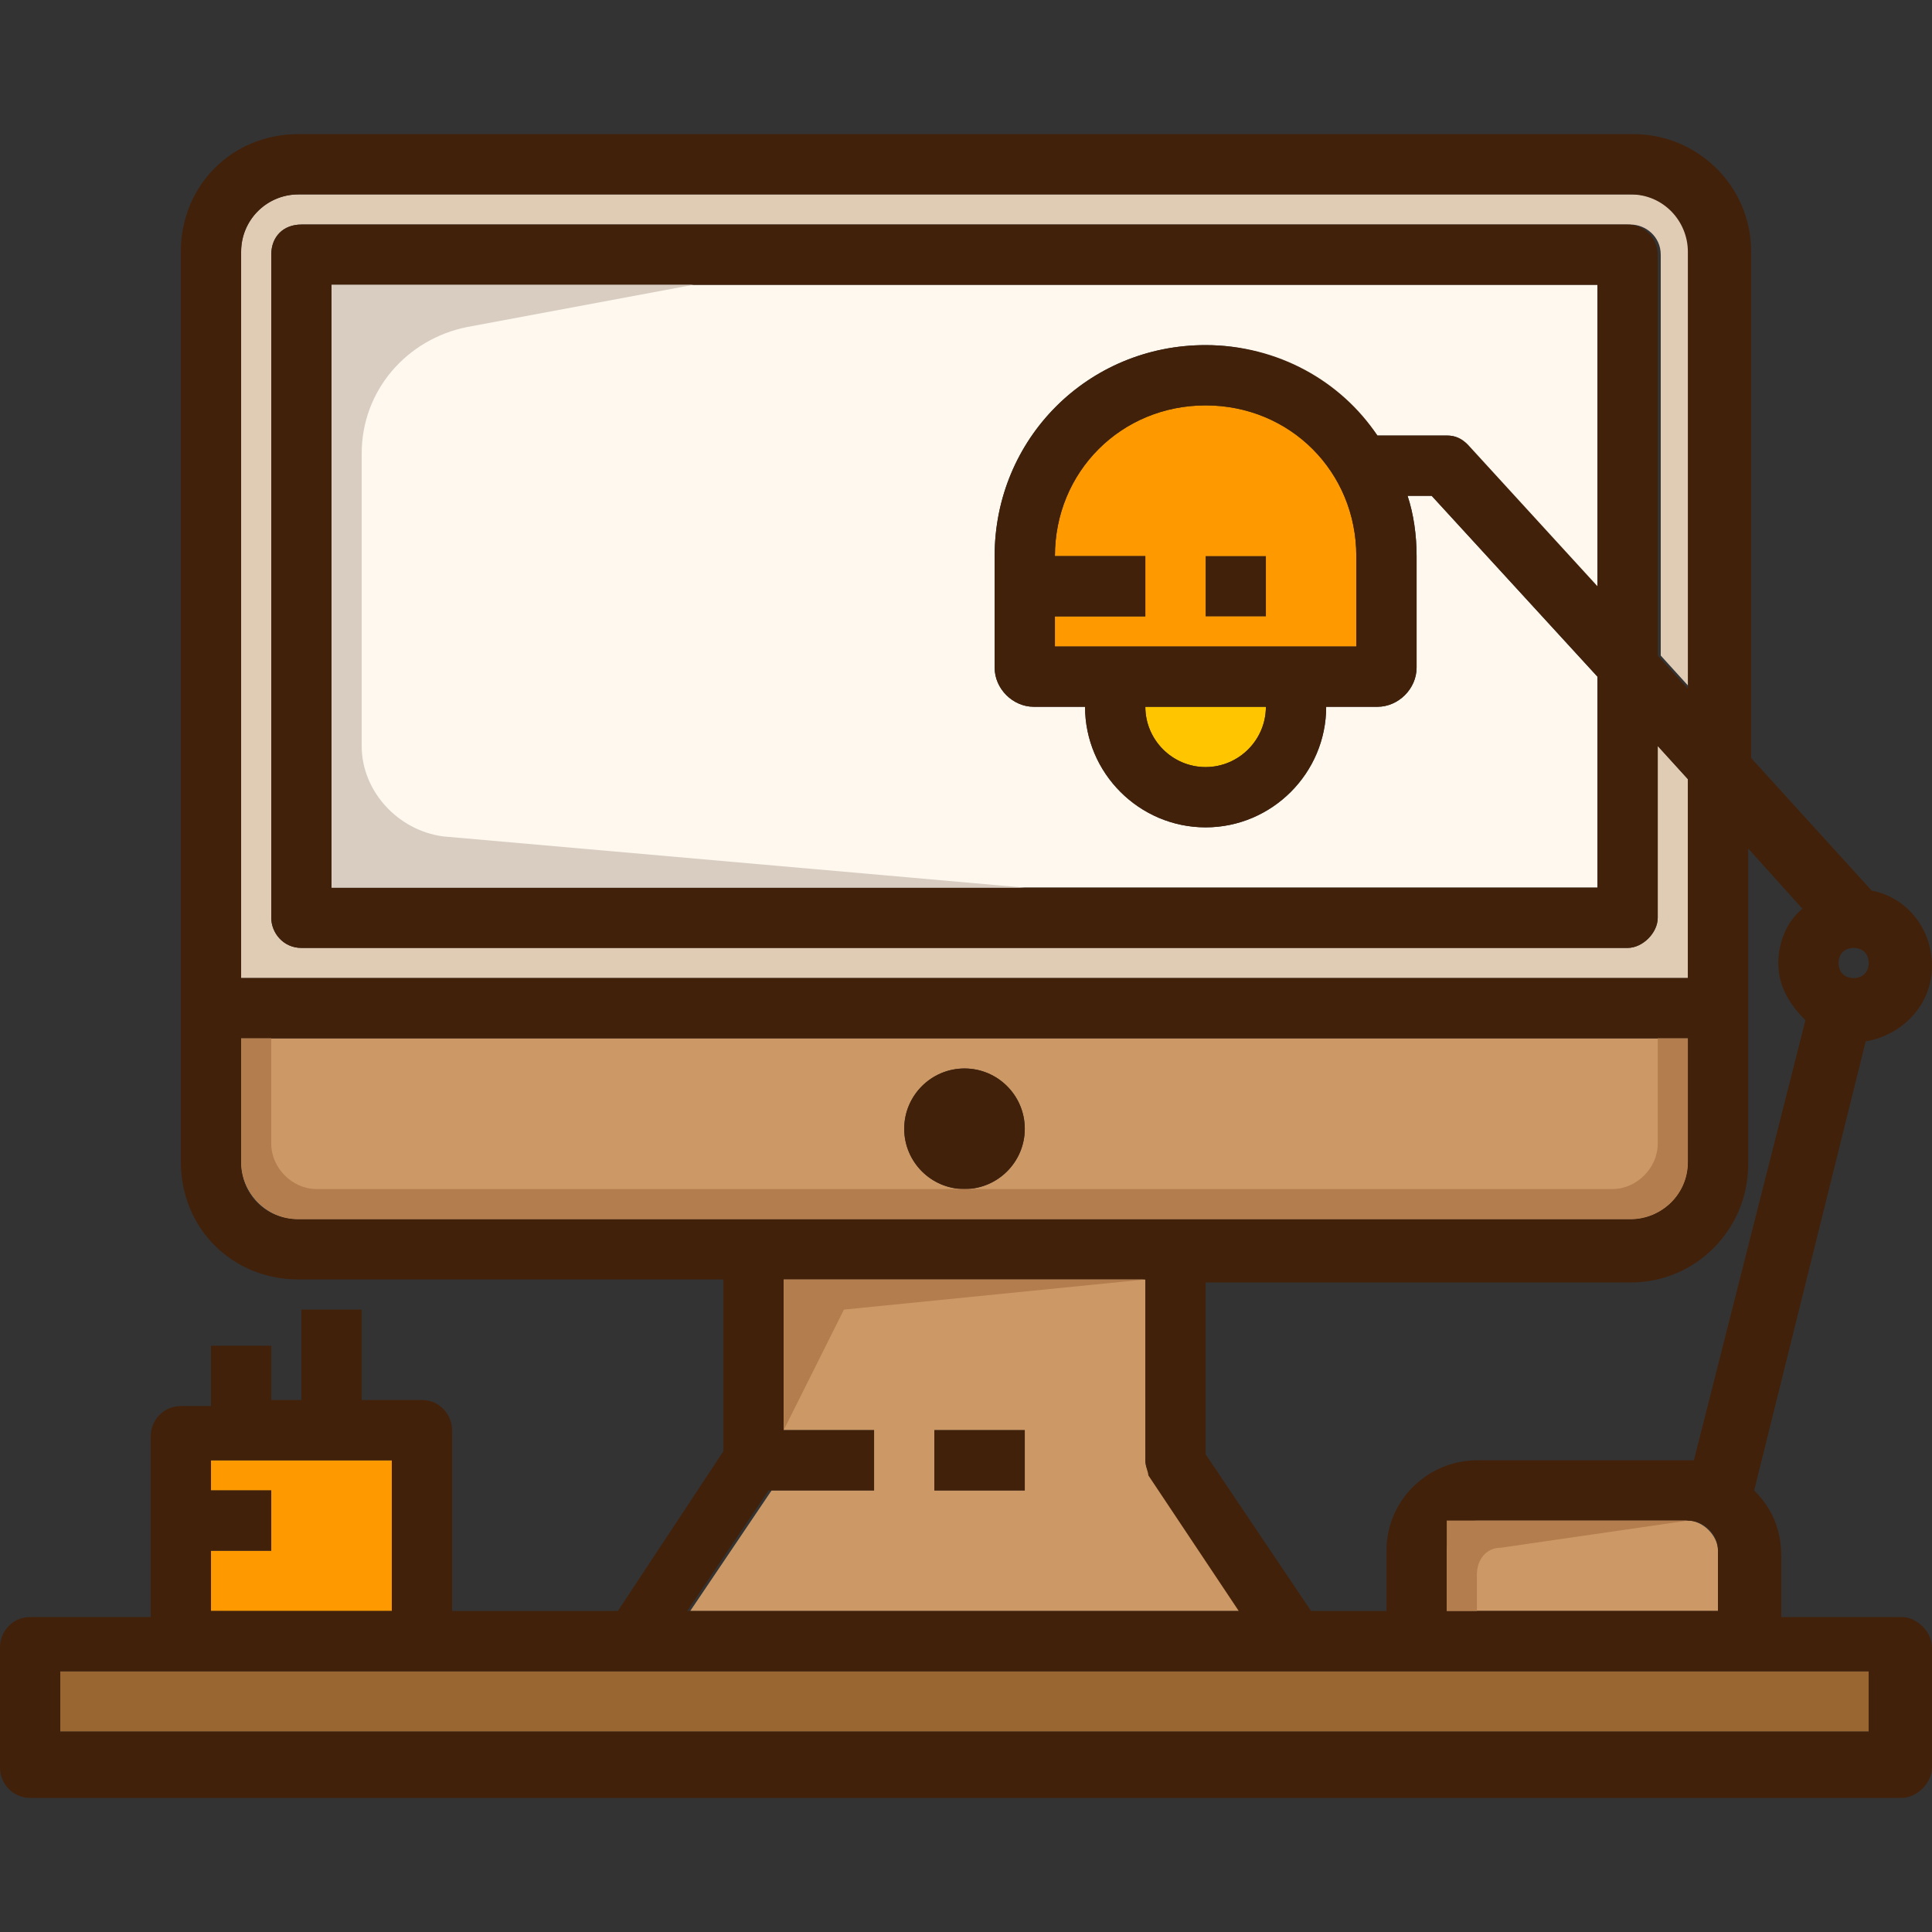 <?xml version="1.0" encoding="iso-8859-1"?>
<!-- Generator: Adobe Illustrator 19.0.0, SVG Export Plug-In . SVG Version: 6.00 Build 0)  -->
<svg version="1.1" id="Layer_1" xmlns="http://www.w3.org/2000/svg" xmlns:xlink="http://www.w3.org/1999/xlink" x="0px" y="0px"
	 viewBox="0 0 512.8 512.8" style="enable-background:new 0 0 512.8 512.8;" xml:space="preserve">
<rect x="0" y="0" width="512.8" height="512.8" fill="#333333" stroke="none"/>
<g>
	<path style="fill:#CC9966;" d="M256,275.6H64v32.8c0,8,6.4,15.2,15.2,15.2H200h56h56h120.8c8,0,15.2-6.4,15.2-15.2v-32.8H256z
		 M256,315.6c-8.8,0-16-7.2-16-16s7.2-16,16-16c8.8,0,16,7.2,16,16S264.8,315.6,256,315.6z"/>
	<path style="fill:#CC9966;" d="M456,411.6v16h-72v-16c0-4.8,4-8,8-8h56C452,403.6,456,407.6,456,411.6z"/>
</g>
<rect x="320" y="147.6" style="fill:#42210B;" width="16" height="16"/>
<path style="fill:#FFC600;" d="M304,187.6h32c0,8.8-7.2,16-16,16S304,196.4,304,187.6z"/>
<path style="fill:#FF9900;" d="M336,163.6v-16h-16v16H336z M320,107.6c22.4,0,40,17.6,40,40v24h-16h-48h-16v-8h24v-16h-24
	C280,125.2,297.6,107.6,320,107.6z"/>
<path style="fill:#FFF8EF;" d="M88,75.6h336v80.8l-34.4-37.6c-1.6-2.4-3.2-3.2-5.6-3.2h-18.4c-10.4-14.4-27.2-24-45.6-24
	c-31.2,0-56,24.8-56,56v29.6c0,5.6,4.8,10.4,10.4,10.4H288c0,17.6,14.4,32,32,32s32-14.4,32-32h13.6c5.6,0,10.4-4.8,10.4-10.4v-29.6
	c0-5.6-0.8-11.2-2.4-16h6.4l44,48v56H88V75.6z"/>
<path style="fill:#CC9966;" d="M305.6,391.6l24,36H183.2l21.6-32H232v-16h-24v-40h96v48C304,389.2,304.8,390.8,305.6,391.6z
	 M248,379.6v16h24v-16H248z"/>
<g>
	<rect x="248" y="379.6" style="fill:#42210B;" width="24" height="16"/>
	<circle style="fill:#42210B;" cx="256" cy="299.6" r="16"/>
</g>
<polygon style="fill:#FF9900;" points="56,387.6 104,387.6 104,427.6 56,427.6 56,411.6 72,411.6 72,395.6 56,395.6 "/>
<path style="fill:#E0CBB5;" d="M64,66.8c0-8,6.4-15.2,15.2-15.2h354.4c8,0,15.2,6.4,15.2,15.2v116l-8-8.8V67.6c0-4.8-4-8-8-8H80
	c-4.8,0-8,3.2-8,8v176c0,4,3.2,8,8,8h352c4,0,8-4,8-8V198l8,8.8v52.8H64V66.8z"/>
<polygon style="fill:#996632;" points="344,443.6 376,443.6 464,443.6 496,443.6 496,459.6 16,459.6 16,443.6 48,443.6 112,443.6 
	168,443.6 "/>
<path style="fill:#42210B;" d="M496,255.6c0-2.4-1.6-4-4-4s-4,1.6-4,4s1.6,4,4,4S496,258,496,255.6z M304,339.6h-96v40h24v16h-28
	l-21.6,32h146.4l-24-36c0-0.8-0.8-2.4-0.8-4V339.6z M456,427.6v-16c0-4.8-4-8-8-8h-56c-4.8,0-8,4-8,8v16H456z M336,187.6h-32
	c0,8.8,7.2,16,16,16S336,196.4,336,187.6z M348,427.6h20v-16c0-13.6,11.2-24,24-24h56c0.8,0,1.6,0,1.6,0l29.6-116.8
	c-4-4-7.2-8.8-7.2-15.2c0-5.6,2.4-11.2,6.4-14.4l-14.4-16v84c0,16.8-13.6,31.2-31.2,31.2H320V386L348,427.6z M352,187.6
	c0,17.6-14.4,32-32,32s-32-14.4-32-32h-13.6c-5.6,0-10.4-4.8-10.4-10.4v-29.6c0-31.2,24.8-56,56-56c19.2,0,36,9.6,45.6,24H384
	c2.4,0,4,0.8,5.6,2.4l34.4,37.6v-80H88v160h336v-56l-44-48h-6.4c1.6,4.8,2.4,10.4,2.4,16v29.6c0,5.6-4.8,10.4-10.4,10.4H352z
	 M360,147.6c0-22.4-17.6-40-40-40s-40,17.6-40,40h24v16h-24v8h16h48h16V147.6z M112,443.6H48H16v16h480v-16h-32h-88h-32H168H112z
	 M79.2,323.6H200h56h56h120.8c8,0,15.2-6.4,15.2-15.2v-32.8H256H64v32.8C64,317.2,70.4,323.6,79.2,323.6z M104,387.6H56v8h16v16H56
	v16h48V387.6z M72,243.6v-176c0-4.8,3.2-8,8-8h352c4,0,8,3.2,8,8V174l8,8.8v-116c0-8-6.4-15.2-15.2-15.2H79.2
	c-8,0-15.2,6.4-15.2,15.2v192.8h384v-52.8l-8-8.8v45.6c0,4-4,8-8,8H80C75.2,251.6,72,247.6,72,243.6z M72,371.6h8v-24h16v24h16
	c4.8,0,8,4,8,8v48h44l28-42.4v-45.6H96H80h-0.8C61.6,339.6,48,326,48,308.4V66.8c0-17.6,13.6-31.2,31.2-31.2h354.4
	c16.8,0,31.2,13.6,31.2,31.2v134.4l32,35.2c8.8,1.6,16,9.6,16,20s-8,18.4-17.6,20l-29.6,119.2c4.8,4.8,7.2,10.4,7.2,17.6v16h32
	c4,0,8,4,8,8v32c0,4-4,8-8,8H8c-4.8,0-8-4-8-8v-32c0-4,3.2-8,8-8h32v-48c0-4,3.2-8,8-8h8v-16h16V371.6z"/>
<path style="fill:#D9CDC1;" d="M184,75.6l-60,11.2c-16,3.2-28,16.8-28,33.6V198c0,12,9.6,22.4,21.6,24L272,235.6H88v-160H184z"/>
<g>
	<path style="fill:#B37D4D;" d="M440,275.6v28c0,6.4-5.6,12-12,12H84c-6.4,0-12-5.6-12-12v-28h-8v32.8c0,8,6.4,15.2,15.2,15.2H200
		h56h56h120.8c8,0,15.2-6.4,15.2-15.2v-32.8H440z"/>
	<polygon style="fill:#B37D4D;" points="208,379.6 224,347.6 304,339.6 208,339.6 	"/>
	<path style="fill:#B37D4D;" d="M392,427.6V418c0-4,2.4-7.2,6.4-7.2l49.6-7.2h-64v24H392z"/>
</g>
<g>
</g>
<g>
</g>
<g>
</g>
<g>
</g>
<g>
</g>
<g>
</g>
<g>
</g>
<g>
</g>
<g>
</g>
<g>
</g>
<g>
</g>
<g>
</g>
<g>
</g>
<g>
</g>
<g>
</g>
</svg>
